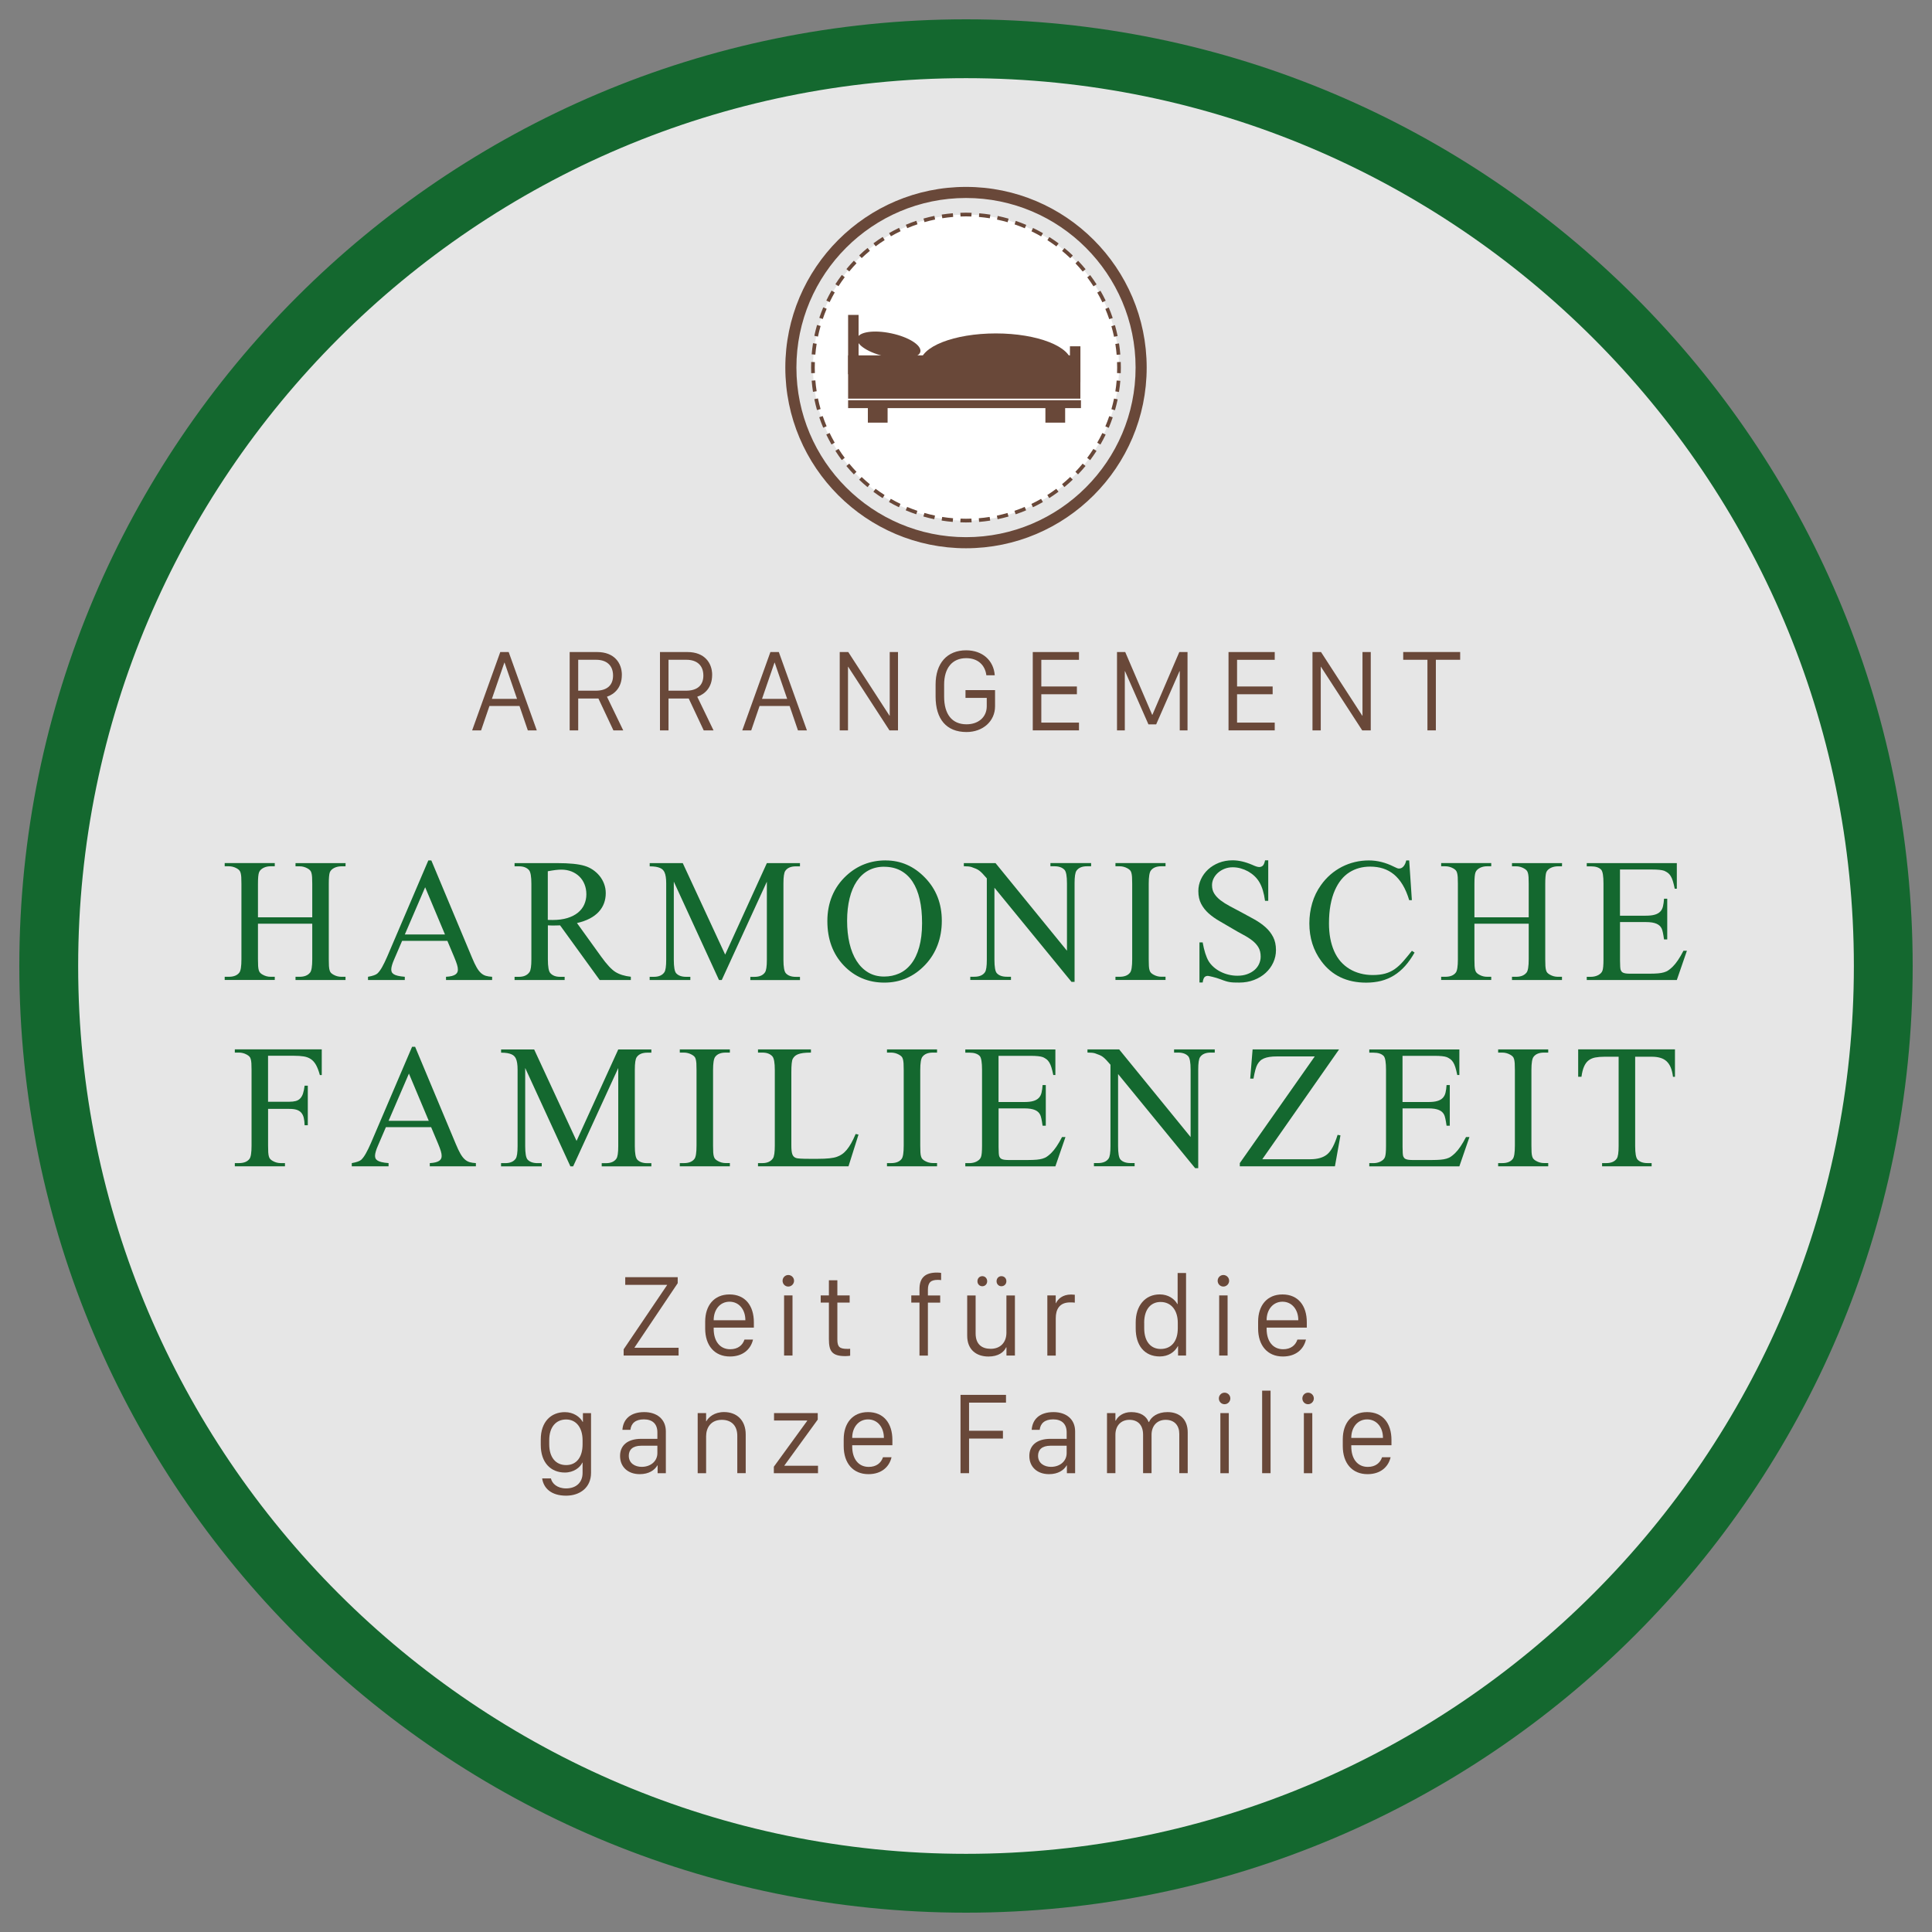 <?xml version="1.0" encoding="UTF-8"?>
<svg id="Aktionen" xmlns="http://www.w3.org/2000/svg" viewBox="0 0 500 500">
  <rect x="0" y="0" width="500" height="500" fill="#808080" stroke="none"/>
  <defs>
    <style>
      .cls-1 {
        fill: #14682f;
      }

      .cls-2, .cls-3 {
        fill: #fff;
      }

      .cls-3 {
        opacity: .8;
      }

      .cls-4 {
        fill: #694839;
      }
    </style>
  </defs>
  <g>
    <circle class="cls-3" cx="250" cy="250" r="242.02"/>
    <path class="cls-1" d="m250,495c-135.09,0-245-109.91-245-245S114.91,5,250,5s245,109.91,245,245-109.91,245-245,245Zm0-474.77C123.3,20.23,20.23,123.3,20.23,250s103.08,229.77,229.77,229.77,229.78-103.08,229.78-229.77S376.7,20.23,250,20.23Z"/>
  </g>
  <g>
    <path class="cls-4" d="m122.19,189.02l7.28-20.27h2.18l7.27,20.27h-2.32l-2.16-6.32h-7.77l-2.16,6.32h-2.33Zm8.34-17.54l-3.23,9.39h6.51l-3.23-9.39h-.06Z"/>
    <path class="cls-4" d="m160.93,174.69c0,3.3-1.95,4.98-3.85,5.62l4.21,8.71h-2.54l-3.88-8.25h-5.23v8.25h-2.21v-20.27h7.13c4.38,0,6.38,2.79,6.38,5.94Zm-6.76,4.06c2.96,0,4.49-1.43,4.49-3.91,0-2.68-1.71-4.09-4.38-4.09h-4.64v8h4.53Z"/>
    <path class="cls-4" d="m184.3,174.69c0,3.3-1.95,4.98-3.85,5.62l4.21,8.71h-2.54l-3.88-8.25h-5.23v8.25h-2.21v-20.27h7.13c4.38,0,6.38,2.79,6.38,5.94Zm-6.76,4.06c2.96,0,4.49-1.43,4.49-3.91,0-2.68-1.71-4.09-4.38-4.09h-4.64v8h4.53Z"/>
    <path class="cls-4" d="m192.1,189.02l7.28-20.27h2.18l7.27,20.27h-2.32l-2.16-6.32h-7.77l-2.16,6.32h-2.33Zm8.34-17.54l-3.23,9.39h6.51l-3.23-9.39h-.06Z"/>
    <path class="cls-4" d="m217.32,189.02v-20.27h2.21l10.67,16.47h.06v-16.47h2.14v20.27h-2.21l-10.69-16.47h-.04v16.47h-2.14Z"/>
    <path class="cls-4" d="m255.27,174.77c-.33-2.67-2.21-4.44-5.22-4.44-3.61,0-5.71,2.56-5.71,6.85v3.09c0,4.56,2.02,7.18,5.8,7.18,3.08,0,5.23-1.87,5.23-4.67v-2.17h-5.5v-2.01h7.65v4.18c0,3.88-3.15,6.67-7.39,6.67-5.2,0-8-3.33-8-9.19v-3.09c0-5.51,2.96-8.87,7.91-8.87,4.25,0,7.13,2.65,7.4,6.46h-2.18Z"/>
    <path class="cls-4" d="m279.24,189.02h-11.96v-20.27h11.96v2.01h-9.75v6.9h9.21v2.01h-9.21v7.34h9.75v2.02Z"/>
    <path class="cls-4" d="m289.08,189.02v-20.27h2.13l6.97,16.24h.06l6.96-16.24h2.13v20.27h-2.01v-15.31h-.07l-6.03,13.75h-2.01l-6.05-13.75h-.06v15.31h-2.01Z"/>
    <path class="cls-4" d="m329.9,189.02h-11.96v-20.27h11.96v2.01h-9.75v6.9h9.21v2.01h-9.21v7.34h9.75v2.02Z"/>
    <path class="cls-4" d="m339.67,189.02v-20.27h2.21l10.67,16.47h.06v-16.47h2.14v20.27h-2.21l-10.69-16.47h-.04v16.47h-2.14Z"/>
    <path class="cls-4" d="m369.42,189.02v-18.27h-6.27v-2.01h14.74v2.01h-6.29v18.27h-2.18Z"/>
  </g>
  <g>
    <path class="cls-1" d="m66.76,237.4h14.05v-8.65c0-.71-.01-1.29-.04-1.74-.03-.45-.09-.81-.17-1.1s-.2-.52-.37-.69c-.16-.17-.38-.33-.65-.48-.65-.36-1.33-.54-2.03-.54h-1.07v-.83h12.96l-.02.83h-1.07c-.28,0-.58.03-.89.09-.31.06-.61.16-.89.29s-.53.3-.75.5c-.22.2-.38.44-.48.72-.16.49-.25,1.47-.25,2.94v19.52c0,.71.01,1.29.04,1.74.03.45.09.81.17,1.1.08.29.2.52.36.68.16.16.37.32.64.47.64.36,1.32.54,2.05.54h1.07v.83h-12.94v-.83h1.07c1.22,0,2.12-.36,2.7-1.09.37-.46.56-1.61.56-3.44v-9.21h-14.05v9.21c0,.71.01,1.29.04,1.74.03.45.09.81.17,1.09.08.28.21.51.37.68.16.17.38.33.65.48.64.36,1.32.54,2.03.54h1.09v.83h-12.96v-.83h1.07c1.26,0,2.17-.36,2.72-1.09.36-.46.54-1.61.54-3.44v-19.52c0-.71-.01-1.29-.04-1.74-.03-.45-.09-.81-.17-1.1s-.2-.52-.36-.69-.37-.33-.64-.48c-.65-.36-1.34-.54-2.05-.54h-1.07v-.83h12.96v.83h-1.09c-.3,0-.6.03-.9.09-.3.06-.59.16-.87.29s-.52.3-.74.5c-.22.2-.38.44-.48.72-.18.48-.27,1.46-.27,2.94v8.65Z"/>
    <path class="cls-1" d="m115.78,243.49h-11.71l-2.05,4.77c-.51,1.16-.76,2.04-.76,2.63,0,.24.04.46.12.66.08.2.25.39.5.56.25.17.61.31,1.07.42.46.11,1.06.2,1.81.26v.83h-9.52v-.83c1.25-.22,2.07-.51,2.45-.87.39-.36.78-.9,1.19-1.62.41-.72.85-1.63,1.33-2.73l10.64-24.89h.78l10.53,25.16c.43,1.04.83,1.88,1.19,2.51.36.63.74,1.12,1.13,1.47.39.35.81.59,1.26.72.45.13.99.22,1.62.25v.83h-11.93v-.83c.59-.03,1.09-.1,1.49-.2.4-.1.72-.24.95-.4s.39-.35.49-.56c.1-.21.14-.44.14-.69.01-.33-.06-.75-.21-1.26-.16-.51-.38-1.13-.68-1.84l-1.83-4.35Zm-.62-1.65l-5.13-12.22-5.26,12.22h10.39Z"/>
    <path class="cls-1" d="m163.26,253.62h-8.07l-10.24-14.14c-.39.02-.73.03-1.04.03-.31,0-.58.01-.81.01-.19,0-.4,0-.62-.01-.22,0-.45-.02-.69-.03v8.79c0,1.9.21,3.09.62,3.55.56.65,1.41.98,2.54.98h1.18v.83h-12.96v-.83h1.14c1.26,0,2.18-.42,2.74-1.25.31-.46.47-1.55.47-3.28v-19.54c0-1.9-.21-3.08-.62-3.55-.58-.65-1.44-.98-2.59-.98h-1.14v-.83h11.02c3.18,0,5.55.24,7.09.71.76.22,1.47.56,2.13,1,.66.45,1.24.97,1.74,1.58.5.61.89,1.29,1.18,2.05s.44,1.57.44,2.43c0,.94-.15,1.81-.45,2.62-.3.81-.75,1.55-1.37,2.22-.62.67-1.39,1.25-2.33,1.74-.94.49-2.04.88-3.3,1.16l6.25,8.68c1.44,2.01,2.67,3.33,3.68,3.97,1.04.65,2.38,1.07,4.01,1.25v.83Zm-21.48-15.55c.28,0,.53,0,.74.01s.38.01.51.01c1.44,0,2.71-.17,3.8-.5,1.09-.33,2-.8,2.73-1.39s1.28-1.3,1.64-2.11c.36-.81.55-1.69.55-2.64s-.16-1.8-.47-2.58-.75-1.45-1.33-2.02c-.57-.56-1.26-1-2.05-1.32-.8-.31-1.67-.47-2.62-.47-.43,0-.94.03-1.52.1s-1.24.18-1.99.32v12.58Z"/>
    <path class="cls-1" d="m186.07,253.62l-11.69-25.45v20.21c0,1.86.2,3.02.6,3.48.55.62,1.42.94,2.61.94h1.07v.83h-10.53v-.83h1.07c1.28,0,2.19-.39,2.72-1.16.33-.46.49-1.55.49-3.26v-19.76c0-1.31-.15-2.27-.45-2.9-.1-.22-.25-.43-.42-.61-.18-.19-.42-.35-.72-.48-.31-.13-.67-.24-1.1-.31s-.96-.11-1.58-.11v-.83h8.56l10.97,23.67,10.79-23.67h8.57v.83h-1.05c-1.29,0-2.21.39-2.74,1.16-.33.46-.49,1.55-.49,3.26v19.76c0,1.86.21,3.02.62,3.48.55.62,1.42.94,2.61.94h1.05v.83h-12.85v-.83h1.07c1.28,0,2.19-.39,2.72-1.16.33-.46.49-1.55.49-3.26v-20.21l-11.67,25.45h-.74Z"/>
    <path class="cls-1" d="m229.22,222.68c3.91,0,7.31,1.49,10.19,4.48,2.88,2.97,4.33,6.69,4.33,11.15s-1.45,8.41-4.35,11.44c-2.9,3.03-6.41,4.55-10.53,4.55s-7.68-1.48-10.5-4.44-4.24-6.79-4.24-11.49,1.64-8.72,4.91-11.75c2.84-2.63,6.24-3.95,10.19-3.95Zm-.42,1.63c-1.53,0-2.89.33-4.08.98s-2.19,1.59-3,2.8c-.81,1.21-1.43,2.68-1.85,4.41-.42,1.73-.64,3.66-.64,5.8s.21,4.07.62,5.84c.42,1.77,1.03,3.29,1.84,4.56.81,1.27,1.81,2.26,3,2.97,1.19.71,2.57,1.06,4.13,1.06,1.4,0,2.69-.27,3.89-.8,1.2-.54,2.23-1.36,3.11-2.49.88-1.12,1.57-2.55,2.06-4.29s.75-3.81.75-6.22-.2-4.36-.61-6.17-1.03-3.33-1.85-4.58-1.85-2.2-3.08-2.87c-1.23-.66-2.66-.99-4.29-.99Z"/>
    <path class="cls-1" d="m249.43,223.37h8.21l18.49,22.68v-17.44c0-1.86-.21-3.02-.62-3.48-.57-.62-1.44-.94-2.61-.94h-1.05v-.83h10.53v.83h-1.07c-1.28,0-2.19.39-2.72,1.16-.33.46-.49,1.55-.49,3.26v25.49h-.8l-19.94-24.36v18.62c0,1.86.2,3.02.6,3.48.55.62,1.42.94,2.61.94h1.07v.83h-10.53v-.83h1.05c1.29,0,2.21-.39,2.74-1.16.33-.46.49-1.55.49-3.26v-21.03c-.45-.52-.82-.94-1.11-1.25-.3-.31-.58-.57-.85-.77s-.56-.36-.87-.49c-.31-.13-.7-.27-1.16-.44-.43-.13-1.08-.2-1.96-.2v-.83Z"/>
    <path class="cls-1" d="m301.64,252.79v.83h-12.96v-.83h1.07c1.26,0,2.17-.36,2.72-1.09.36-.46.54-1.61.54-3.44v-19.54c0-.71-.02-1.29-.04-1.74-.03-.45-.09-.81-.17-1.1-.08-.29-.2-.52-.36-.68s-.37-.32-.64-.47c-.65-.36-1.34-.54-2.05-.54h-1.07v-.83h12.96v.83h-1.09c-1.25,0-2.15.36-2.7,1.09-.37.46-.56,1.61-.56,3.43v19.54c0,.71.01,1.29.04,1.74.03.45.08.81.17,1.09.08.28.2.51.37.68.16.17.38.33.65.48.64.36,1.32.54,2.03.54h1.09Z"/>
    <path class="cls-1" d="m328.22,222.68v10.46h-.83c-.27-2.01-.75-3.61-1.45-4.8-.34-.59-.77-1.13-1.28-1.61-.51-.48-1.07-.88-1.67-1.22-.6-.33-1.24-.59-1.92-.78-.68-.19-1.36-.28-2.04-.28-.76,0-1.46.13-2.12.39-.66.26-1.22.61-1.71,1.04-.48.43-.86.93-1.13,1.48s-.4,1.13-.4,1.73c0,.83.19,1.56.58,2.17.39.62.92,1.19,1.59,1.71.68.52,1.47,1.03,2.39,1.52.91.49,1.91,1.02,2.98,1.58,1.2.64,2.35,1.26,3.43,1.87,1.08.61,2.04,1.28,2.87,2.02.83.74,1.48,1.58,1.97,2.52.49.94.74,2.08.74,3.4,0,1.13-.23,2.2-.7,3.22-.47,1.02-1.12,1.91-1.96,2.68-.84.77-1.84,1.38-3.01,1.83-1.17.45-2.45.68-3.85.68-.52,0-.97,0-1.34-.02-.37-.01-.73-.05-1.07-.1-.34-.05-.7-.13-1.06-.25-.36-.11-.8-.26-1.3-.46-.36-.13-.72-.26-1.09-.37-.37-.11-.71-.2-1.03-.28-.31-.07-.58-.13-.79-.18-.22-.04-.35-.07-.41-.07-.37,0-.67.11-.88.33-.21.22-.38.68-.48,1.38h-.83v-10.37h.83c.19,1.09.42,2.03.68,2.84.26.81.55,1.49.88,2.04.33.54.75,1.03,1.27,1.49s1.1.86,1.75,1.19c.65.33,1.35.6,2.1.78.75.19,1.52.28,2.31.28.94,0,1.78-.13,2.52-.4.74-.27,1.38-.63,1.9-1.08.52-.45.92-.98,1.19-1.58.27-.6.41-1.23.41-1.88,0-.97-.2-1.78-.6-2.44-.4-.66-.94-1.25-1.62-1.77s-1.46-1.02-2.36-1.49c-.9-.48-1.85-1.01-2.84-1.61-1.13-.67-2.22-1.31-3.27-1.91-1.05-.6-1.97-1.26-2.78-1.98-.8-.72-1.45-1.54-1.93-2.46-.48-.92-.73-2.02-.73-3.3,0-1.07.22-2.09.67-3.06.45-.97,1.06-1.81,1.85-2.54.79-.73,1.72-1.3,2.8-1.73,1.08-.42,2.26-.64,3.54-.64,1.58,0,3.28.39,5.11,1.18.8.37,1.39.56,1.76.56s.7-.11.95-.35c.25-.23.44-.69.59-1.39h.83Z"/>
    <path class="cls-1" d="m364.7,222.68l.69,10.28h-.69c-.46-1.53-1.02-2.85-1.68-3.95-.66-1.1-1.42-2-2.26-2.7-.85-.7-1.79-1.21-2.81-1.54-1.03-.33-2.14-.49-3.35-.49-2.02,0-3.81.49-5.38,1.48-1.56.99-2.8,2.51-3.72,4.56-.51,1.13-.89,2.41-1.16,3.85s-.4,3.04-.4,4.83c0,2.72.44,5.09,1.32,7.12.45,1.03,1.01,1.93,1.68,2.7.68.77,1.45,1.42,2.31,1.94s1.8.91,2.82,1.18c1.02.27,2.08.4,3.18.4,1.25,0,2.33-.13,3.23-.38.91-.25,1.73-.64,2.48-1.16.74-.52,1.46-1.17,2.15-1.96s1.45-1.71,2.29-2.77l.69.45c-.76,1.34-1.58,2.5-2.45,3.48-.88.98-1.83,1.79-2.86,2.43-1.03.64-2.14,1.11-3.33,1.42-1.2.3-2.49.46-3.87.46-5.03,0-8.91-1.86-11.64-5.58-2.05-2.77-3.08-6.02-3.08-9.77,0-1.8.25-3.54.74-5.23.49-1.69,1.25-3.25,2.27-4.67.71-1.01,1.53-1.91,2.44-2.71.92-.79,1.9-1.46,2.97-2.01,1.06-.54,2.18-.96,3.36-1.24,1.17-.28,2.38-.42,3.61-.42,2.19,0,4.34.54,6.47,1.61.65.34,1.1.51,1.34.49.48,0,.87-.2,1.19-.59s.55-.9.68-1.51h.78Z"/>
    <path class="cls-1" d="m381.58,237.4h14.05v-8.65c0-.71-.01-1.29-.04-1.74-.03-.45-.09-.81-.17-1.1s-.2-.52-.37-.69c-.16-.17-.38-.33-.65-.48-.65-.36-1.33-.54-2.03-.54h-1.07v-.83h12.96l-.02.83h-1.07c-.28,0-.58.03-.89.09-.31.06-.61.16-.89.29s-.53.3-.75.5c-.22.2-.38.44-.48.72-.16.49-.25,1.47-.25,2.94v19.52c0,.71.01,1.29.04,1.74.03.45.09.81.17,1.1.08.29.2.52.36.68.16.16.37.32.64.47.64.36,1.32.54,2.05.54h1.07v.83h-12.94v-.83h1.07c1.22,0,2.12-.36,2.7-1.09.37-.46.56-1.61.56-3.44v-9.21h-14.05v9.21c0,.71.01,1.29.04,1.74.03.45.09.81.17,1.09.08.28.21.51.37.68.16.17.38.33.65.48.64.36,1.32.54,2.03.54h1.09v.83h-12.96v-.83h1.07c1.26,0,2.17-.36,2.72-1.09.36-.46.54-1.61.54-3.44v-19.52c0-.71-.01-1.29-.04-1.74-.03-.45-.09-.81-.17-1.1s-.2-.52-.36-.69-.37-.33-.64-.48c-.65-.36-1.34-.54-2.05-.54h-1.07v-.83h12.96v.83h-1.09c-.3,0-.6.03-.9.09-.3.06-.59.16-.87.29s-.52.3-.74.5c-.22.2-.38.44-.48.72-.18.48-.27,1.46-.27,2.94v8.65Z"/>
    <path class="cls-1" d="m419.25,225.02v11.96h6.65c.97,0,1.75-.08,2.35-.26.6-.17,1.07-.44,1.42-.8s.58-.82.71-1.37c.13-.55.22-1.2.27-1.96h.83v10.53h-.83c-.1-.74-.21-1.35-.31-1.82-.1-.47-.21-.81-.31-1.01-.13-.27-.3-.5-.51-.7-.21-.2-.48-.38-.8-.52s-.72-.26-1.18-.33c-.46-.07-1-.11-1.63-.11h-6.65v9.97c0,1.32.06,2.14.18,2.45.06.13.13.26.22.38.09.12.22.22.39.3.17.08.39.15.67.19.28.04.62.07,1.04.07h5.13c.88,0,1.61-.03,2.2-.08.59-.05,1.1-.14,1.54-.27s.83-.3,1.16-.54c.33-.23.69-.52,1.06-.88.46-.45.93-1.02,1.4-1.72.48-.7.95-1.52,1.43-2.45h.89l-2.61,7.58h-23.31v-.83h1.07c.28,0,.58-.03.89-.09.31-.06.61-.16.88-.29s.52-.3.75-.5c.22-.2.38-.44.47-.7.18-.46.27-1.44.27-2.92v-19.65c0-1.9-.19-3.08-.58-3.55-.54-.59-1.43-.89-2.68-.89h-1.07v-.83h23.31v6.62h-.54c-.16-.8-.33-1.46-.49-1.99-.16-.52-.35-.95-.56-1.29-.21-.34-.45-.61-.71-.81s-.59-.38-.96-.55c-.61-.22-1.66-.33-3.14-.33h-8.3Z"/>
    <path class="cls-1" d="m69.37,273.24v11.89h5.51c.64,0,1.19-.06,1.64-.18.45-.12.84-.33,1.15-.65.31-.31.56-.74.74-1.27.18-.54.32-1.22.42-2.05h.83v10.24h-.83c-.02-.76-.09-1.41-.22-1.94-.13-.54-.35-.97-.65-1.32-.3-.34-.7-.59-1.19-.75-.5-.16-1.13-.23-1.88-.23h-5.51v9.5c0,.71.01,1.29.04,1.74.03.45.09.81.17,1.09.08.28.2.51.37.68.16.17.38.33.65.48.64.36,1.32.54,2.05.54h1.09v.83h-12.98v-.83h1.07c1.26,0,2.17-.36,2.72-1.09.36-.46.54-1.61.54-3.44v-19.54c0-.71-.02-1.29-.04-1.74-.03-.45-.09-.81-.17-1.1-.08-.29-.2-.52-.36-.68s-.37-.32-.64-.47c-.65-.36-1.34-.54-2.05-.54h-1.07v-.83h22.5v6.65h-.49c-.3-1.09-.63-1.96-.99-2.61-.36-.65-.81-1.16-1.34-1.52-.53-.36-1.15-.59-1.86-.7-.71-.11-1.56-.17-2.54-.17h-6.67Z"/>
    <path class="cls-1" d="m111.58,291.71h-11.71l-2.05,4.77c-.51,1.16-.76,2.04-.76,2.63,0,.24.04.46.12.66.08.2.25.39.5.56.25.17.61.31,1.07.42.46.11,1.06.2,1.81.26v.83h-9.52v-.83c1.25-.22,2.07-.51,2.45-.87.39-.36.78-.9,1.19-1.62.41-.72.85-1.63,1.33-2.73l10.64-24.89h.78l10.53,25.16c.43,1.04.83,1.88,1.19,2.51.36.63.74,1.12,1.13,1.47.39.35.81.59,1.26.72.45.13.99.22,1.62.25v.83h-11.93v-.83c.59-.03,1.09-.1,1.49-.2.4-.1.72-.24.95-.4s.39-.35.49-.56c.1-.21.14-.44.14-.69.01-.33-.06-.75-.21-1.26-.16-.51-.38-1.13-.68-1.84l-1.83-4.35Zm-.62-1.65l-5.13-12.22-5.26,12.22h10.39Z"/>
    <path class="cls-1" d="m147.61,301.84l-11.69-25.45v20.21c0,1.86.2,3.02.6,3.48.55.62,1.42.94,2.61.94h1.07v.83h-10.53v-.83h1.07c1.28,0,2.19-.39,2.72-1.16.33-.46.49-1.55.49-3.26v-19.76c0-1.31-.15-2.27-.45-2.9-.1-.22-.25-.43-.42-.61-.18-.19-.42-.35-.72-.48-.31-.13-.67-.24-1.1-.31s-.96-.11-1.58-.11v-.83h8.56l10.97,23.67,10.79-23.67h8.57v.83h-1.05c-1.29,0-2.21.39-2.74,1.16-.33.46-.49,1.55-.49,3.26v19.76c0,1.86.21,3.02.62,3.48.55.62,1.42.94,2.61.94h1.05v.83h-12.85v-.83h1.07c1.28,0,2.19-.39,2.72-1.16.33-.46.49-1.55.49-3.26v-20.21l-11.67,25.45h-.74Z"/>
    <path class="cls-1" d="m188.89,301.01v.83h-12.96v-.83h1.07c1.26,0,2.17-.36,2.72-1.09.36-.46.54-1.61.54-3.44v-19.54c0-.71-.02-1.29-.04-1.74-.03-.45-.09-.81-.17-1.1-.08-.29-.2-.52-.36-.68s-.37-.32-.64-.47c-.65-.36-1.34-.54-2.05-.54h-1.07v-.83h12.96v.83h-1.09c-1.25,0-2.15.36-2.7,1.09-.37.46-.56,1.61-.56,3.43v19.54c0,.71.01,1.29.04,1.74.03.45.08.81.17,1.09.08.28.2.51.37.68.16.17.38.33.65.48.64.36,1.32.54,2.03.54h1.09Z"/>
    <path class="cls-1" d="m221.44,293.47l.74.16-2.59,8.21h-23.42v-.83h1.14c1.26,0,2.18-.42,2.74-1.25.31-.46.47-1.56.47-3.3v-19.52c0-1.9-.21-3.08-.62-3.55-.58-.65-1.44-.98-2.59-.98h-1.14v-.83h13.7v.83c-.82,0-1.5.04-2.04.11s-.99.19-1.34.33c-.35.15-.62.32-.83.52-.2.2-.37.42-.5.66-.24.46-.36,1.6-.36,3.41v19c0,.52.02.97.06,1.34.04.37.1.68.19.93.09.25.21.45.36.6s.34.28.58.37c.36.15,1.52.22,3.48.22h2.21c2.3,0,3.93-.17,4.88-.51.48-.16.92-.39,1.34-.67.42-.28.82-.66,1.22-1.13.39-.47.78-1.04,1.16-1.71.38-.67.77-1.48,1.17-2.43Z"/>
    <path class="cls-1" d="m242.51,301.01v.83h-12.96v-.83h1.07c1.26,0,2.17-.36,2.72-1.09.36-.46.54-1.61.54-3.44v-19.54c0-.71-.02-1.29-.04-1.74-.03-.45-.09-.81-.17-1.1-.08-.29-.2-.52-.36-.68s-.37-.32-.64-.47c-.65-.36-1.34-.54-2.05-.54h-1.07v-.83h12.96v.83h-1.09c-1.25,0-2.15.36-2.7,1.09-.37.46-.56,1.61-.56,3.43v19.54c0,.71.01,1.29.04,1.74.03.45.08.81.17,1.09.08.28.2.51.37.68.16.17.38.33.65.48.64.36,1.32.54,2.03.54h1.09Z"/>
    <path class="cls-1" d="m258.42,273.24v11.96h6.65c.97,0,1.75-.08,2.35-.26.6-.17,1.07-.44,1.42-.8s.58-.82.71-1.37c.13-.55.22-1.2.27-1.96h.83v10.53h-.83c-.1-.74-.21-1.35-.31-1.82-.1-.47-.21-.81-.31-1.01-.13-.27-.3-.5-.51-.7-.21-.2-.48-.38-.8-.52s-.72-.26-1.18-.33c-.46-.07-1-.11-1.63-.11h-6.65v9.97c0,1.32.06,2.14.18,2.45.06.13.13.26.22.38.09.12.22.22.39.3.17.08.39.15.67.19.28.04.62.07,1.04.07h5.13c.88,0,1.61-.03,2.2-.08.59-.05,1.1-.14,1.54-.27s.83-.3,1.16-.54c.33-.23.69-.52,1.06-.88.46-.45.93-1.02,1.4-1.72.48-.7.95-1.52,1.43-2.45h.89l-2.61,7.58h-23.31v-.83h1.07c.28,0,.58-.03.89-.09.31-.06.61-.16.88-.29s.52-.3.75-.5c.22-.2.38-.44.47-.7.18-.46.27-1.44.27-2.92v-19.65c0-1.9-.19-3.08-.58-3.55-.54-.59-1.43-.89-2.68-.89h-1.07v-.83h23.31v6.62h-.54c-.16-.8-.33-1.46-.49-1.99-.16-.52-.35-.95-.56-1.29-.21-.34-.45-.61-.71-.81s-.59-.38-.96-.55c-.61-.22-1.66-.33-3.14-.33h-8.3Z"/>
    <path class="cls-1" d="m281.43,271.59h8.21l18.49,22.68v-17.44c0-1.86-.21-3.02-.62-3.48-.57-.62-1.44-.94-2.61-.94h-1.05v-.83h10.53v.83h-1.07c-1.28,0-2.19.39-2.72,1.16-.33.46-.49,1.55-.49,3.26v25.49h-.8l-19.94-24.36v18.62c0,1.86.2,3.02.6,3.48.55.62,1.42.94,2.61.94h1.07v.83h-10.53v-.83h1.05c1.29,0,2.21-.39,2.74-1.16.33-.46.49-1.55.49-3.26v-21.03c-.45-.52-.82-.94-1.11-1.25-.3-.31-.58-.57-.85-.77s-.56-.36-.87-.49c-.31-.13-.7-.27-1.16-.44-.43-.13-1.08-.2-1.96-.2v-.83Z"/>
    <path class="cls-1" d="m346.55,271.59l-19.87,28.42h12.4c1.9,0,3.36-.42,4.37-1.25,1.03-.83,1.93-2.52,2.72-5.06l.74.13-1.43,8.01h-24.62v-.83l19.4-27.61h-9.68c-.8,0-1.48.04-2.04.13-.56.09-1.04.22-1.44.39s-.73.38-.99.64c-.26.25-.49.55-.68.89-.37.62-.71,1.86-1.03,3.7h-.85l.62-7.56h22.37Z"/>
    <path class="cls-1" d="m362.97,273.24v11.96h6.65c.97,0,1.75-.08,2.35-.26.6-.17,1.07-.44,1.42-.8s.58-.82.71-1.37c.13-.55.22-1.2.27-1.96h.83v10.53h-.83c-.1-.74-.21-1.35-.31-1.82-.1-.47-.21-.81-.31-1.01-.13-.27-.3-.5-.51-.7-.21-.2-.48-.38-.8-.52s-.72-.26-1.18-.33c-.46-.07-1-.11-1.63-.11h-6.65v9.97c0,1.32.06,2.14.18,2.45.06.13.13.26.22.38.09.12.22.22.39.3.17.08.39.15.67.19.28.04.62.07,1.04.07h5.13c.88,0,1.61-.03,2.2-.08.59-.05,1.1-.14,1.54-.27s.83-.3,1.16-.54c.33-.23.69-.52,1.06-.88.46-.45.93-1.02,1.4-1.72.48-.7.95-1.52,1.43-2.45h.89l-2.61,7.58h-23.31v-.83h1.07c.28,0,.58-.03.89-.09.31-.06.61-.16.88-.29s.52-.3.75-.5c.22-.2.38-.44.47-.7.18-.46.27-1.44.27-2.92v-19.65c0-1.9-.19-3.08-.58-3.55-.54-.59-1.43-.89-2.68-.89h-1.07v-.83h23.31v6.62h-.54c-.16-.8-.33-1.46-.49-1.99-.16-.52-.35-.95-.56-1.29-.21-.34-.45-.61-.71-.81s-.59-.38-.96-.55c-.61-.22-1.66-.33-3.14-.33h-8.3Z"/>
    <path class="cls-1" d="m400.68,301.01v.83h-12.96v-.83h1.07c1.26,0,2.17-.36,2.72-1.09.36-.46.54-1.61.54-3.44v-19.54c0-.71-.02-1.29-.04-1.74-.03-.45-.09-.81-.17-1.1-.08-.29-.2-.52-.36-.68s-.37-.32-.64-.47c-.65-.36-1.34-.54-2.05-.54h-1.07v-.83h12.96v.83h-1.09c-1.25,0-2.15.36-2.7,1.09-.37.46-.56,1.61-.56,3.43v19.54c0,.71.01,1.29.04,1.74.03.45.08.81.17,1.09.08.28.2.51.37.68.16.17.38.33.65.48.64.36,1.32.54,2.03.54h1.09Z"/>
    <path class="cls-1" d="m433.48,271.59v7.09h-.51c-.12-.95-.32-1.76-.59-2.42s-.64-1.2-1.08-1.61c-.45-.41-.99-.71-1.63-.89-.64-.19-1.38-.28-2.23-.28h-4.26v23.11c0,1.86.2,3.02.6,3.48.55.62,1.42.94,2.61.94h1.05v.83h-12.82v-.83h1.07c1.28,0,2.19-.39,2.72-1.16.33-.46.49-1.55.49-3.26v-23.11h-3.64c-.92,0-1.73.07-2.41.2s-1.26.39-1.74.76c-.48.37-.86.9-1.16,1.58-.3.68-.52,1.57-.67,2.65h-.85v-7.09h25.05Z"/>
  </g>
  <g>
    <path class="cls-4" d="m161.4,349.2l11.24-16.62v-.06h-10.83v-1.99h13.58v1.56l-11.18,16.65v.06h11.41v2.01h-14.22v-1.61Z"/>
    <path class="cls-4" d="m182.5,343.81v-1.78c0-4.12,2.26-7.03,6.3-7.03s6.3,2.88,6.3,7.21v1.37h-10.4v.31c0,3.17,1.58,5.29,4.28,5.29,1.96,0,3.2-1.01,3.69-2.5h2.21c-.58,2.5-2.6,4.38-5.97,4.38-4,0-6.41-2.85-6.41-7.25Zm10.4-2.13v-.04c0-2.71-1.63-4.76-4.1-4.76s-4.1,2.07-4.1,4.76v.04h8.2Z"/>
    <path class="cls-4" d="m204,329.97c.83,0,1.5.67,1.5,1.49s-.67,1.5-1.5,1.5-1.47-.67-1.47-1.5.67-1.49,1.47-1.49Zm-1.08,5.28h2.18v15.56h-2.18v-15.56Z"/>
    <path class="cls-4" d="m214.53,331.34h2.18v3.91h3.18v1.86h-3.18v9.59c0,1.92.62,2.39,2.6,2.39.27,0,.49,0,.71-.03v1.8c-.22.04-.74.1-1.26.1-3.55,0-4.24-1.4-4.24-4.4v-9.45h-2.12v-1.86h2.12v-3.91Z"/>
    <path class="cls-4" d="m237.96,337.11h-2.12v-1.86h2.12v-1.62c0-2.94,1.46-4.29,4.52-4.29.46,0,.82.04,1.08.09v1.86c-.24-.03-.46-.06-.83-.06-1.74,0-2.59.58-2.59,2.56v1.47h3.18v1.86h-3.18v13.7h-2.18v-13.7Z"/>
    <path class="cls-4" d="m262.65,350.81h-2.18v-2.12h-.09c-.55,1.26-2.04,2.38-4.56,2.38-3.21,0-5.51-1.83-5.51-5.38v-10.43h2.18v9.81c0,2.94,1.71,4,3.91,4,2.44,0,4.06-1.6,4.06-4.16v-9.65h2.2v15.56Zm-9.69-19.22c0-.77.55-1.32,1.26-1.32s1.26.55,1.26,1.32c0,.73-.54,1.29-1.26,1.29s-1.26-.56-1.26-1.29Zm4.95,0c0-.77.55-1.32,1.25-1.32.74,0,1.29.55,1.29,1.32,0,.73-.55,1.29-1.29,1.29-.7,0-1.25-.56-1.25-1.29Z"/>
    <path class="cls-4" d="m271.04,335.25h2.18v2.01h.06c.48-1.01,1.63-2.24,3.94-2.24.31,0,.64.03.94.06v2.04c-.25-.04-.74-.06-1.2-.06-2.79,0-3.73,1.81-3.73,4.09v9.68h-2.18v-15.56Z"/>
    <path class="cls-4" d="m304.71,337.49h.06v-8.04h2.18v21.36h-2.07v-2.42h-.06c-.83,1.53-2.44,2.66-4.67,2.66-4.04,0-6.23-2.94-6.23-7.24v-1.58c0-4.22,2.36-7.24,6.23-7.24,2.18,0,3.79,1.14,4.55,2.5Zm-8.59,4.85v1.4c0,3.57,1.8,5.37,4.26,5.37,2.78,0,4.43-2.01,4.43-5.35v-1.43c0-3.21-1.69-5.38-4.46-5.38-2.41,0-4.24,1.77-4.24,5.4Z"/>
    <path class="cls-4" d="m316.6,329.97c.83,0,1.5.67,1.5,1.49s-.67,1.5-1.5,1.5-1.47-.67-1.47-1.5.67-1.49,1.47-1.49Zm-1.08,5.28h2.18v15.56h-2.18v-15.56Z"/>
    <path class="cls-4" d="m325.6,343.81v-1.78c0-4.12,2.26-7.03,6.3-7.03s6.3,2.88,6.3,7.21v1.37h-10.4v.31c0,3.17,1.58,5.29,4.28,5.29,1.96,0,3.2-1.01,3.69-2.5h2.21c-.58,2.5-2.6,4.38-5.97,4.38-4,0-6.41-2.85-6.41-7.25Zm10.4-2.13v-.04c0-2.71-1.64-4.76-4.1-4.76s-4.1,2.07-4.1,4.76v.04h8.2Z"/>
    <path class="cls-4" d="m150.77,381.16v-2.64h-.06c-.58,1.29-2.26,2.57-4.52,2.57-3.63,0-6.24-2.54-6.24-7.12v-1.44c0-4.55,2.63-7.07,6.24-7.07,2.23,0,3.91,1.23,4.61,2.53h.06v-2.27h2.1v15.44c0,3.86-2.91,5.92-6.45,5.92-3.88,0-5.84-1.95-6.2-4.47h2.27c.27,1.31,1.62,2.59,3.92,2.59,2.59,0,4.27-1.52,4.27-4.01Zm-8.63-8.43v1.06c0,3.34,1.65,5.37,4.38,5.37s4.25-2.11,4.25-5.37v-1.06c0-3.25-1.65-5.37-4.25-5.37s-4.38,1.92-4.38,5.37Z"/>
    <path class="cls-4" d="m165.55,381.51c-3.02,0-5.08-1.86-5.08-4.71,0-2.69,1.87-4.41,5.42-4.43h4.24v-1.68c0-2.18-1.28-3.36-3.49-3.36s-3.31,1.06-3.49,2.71h-2.07c.18-2.71,2.04-4.59,5.65-4.59,3.24,0,5.59,1.8,5.59,4.99v10.82h-2.13v-2.02h-.06c-.74,1.25-2.2,2.27-4.58,2.27Zm4.58-5.44v-1.92h-4.16c-2.27,0-3.24,1.08-3.24,2.6,0,1.93,1.59,2.87,3.34,2.87,2.32,0,4.06-1.46,4.06-3.55Z"/>
    <path class="cls-4" d="m180.56,365.7h2.18v2.12h.06c.58-1.04,2.04-2.38,4.59-2.38,3.21,0,5.6,2.04,5.6,5.81v10h-2.18v-9.67c0-2.66-1.56-4.13-4-4.13-2.85,0-4.07,2.05-4.07,4.28v9.53h-2.18v-15.56Z"/>
    <path class="cls-4" d="m200.28,379.57l8.62-11.86v-.08h-8.58v-1.93h11.31v1.69l-8.62,11.86v.08h8.69v1.93h-11.43v-1.69Z"/>
    <path class="cls-4" d="m218.35,374.26v-1.78c0-4.12,2.26-7.03,6.3-7.03s6.3,2.88,6.3,7.21v1.37h-10.4v.31c0,3.17,1.58,5.29,4.28,5.29,1.96,0,3.2-1.01,3.69-2.5h2.21c-.58,2.5-2.6,4.38-5.97,4.38-4,0-6.41-2.85-6.41-7.25Zm10.4-2.12v-.04c0-2.71-1.64-4.76-4.1-4.76s-4.1,2.07-4.1,4.76v.04h8.2Z"/>
    <path class="cls-4" d="m248.58,381.26v-20.27h11.77v2.01h-9.56v7.28h8.77v2.02h-8.77v8.96h-2.21Z"/>
    <path class="cls-4" d="m271.47,381.51c-3.02,0-5.08-1.86-5.08-4.71,0-2.69,1.87-4.41,5.42-4.43h4.24v-1.68c0-2.18-1.28-3.36-3.49-3.36s-3.31,1.06-3.49,2.71h-2.07c.18-2.71,2.04-4.59,5.65-4.59,3.24,0,5.59,1.8,5.59,4.99v10.82h-2.13v-2.02h-.06c-.74,1.25-2.2,2.27-4.58,2.27Zm4.58-5.44v-1.92h-4.16c-2.27,0-3.24,1.08-3.24,2.6,0,1.93,1.59,2.87,3.34,2.87,2.32,0,4.06-1.46,4.06-3.55Z"/>
    <path class="cls-4" d="m286.49,365.7h2.18v1.95h.1c.51-1.07,1.87-2.2,3.97-2.2,2.47,0,3.92,1.03,4.53,2.57h.09c.58-1.34,2.2-2.57,4.79-2.57,3.25,0,5.23,1.99,5.23,5.23v10.58h-2.18v-10.18c0-2.1-1.2-3.63-3.52-3.63s-3.66,1.66-3.66,3.86v9.94h-2.19v-9.94c0-2.48-1.32-3.86-3.55-3.86-2.08,0-3.61,1.44-3.61,3.86v9.94h-2.18v-15.56Z"/>
    <path class="cls-4" d="m316.91,360.42c.83,0,1.5.67,1.5,1.49s-.67,1.5-1.5,1.5-1.47-.67-1.47-1.5.67-1.49,1.47-1.49Zm-1.08,5.28h2.18v15.56h-2.18v-15.56Z"/>
    <path class="cls-4" d="m326.64,359.9h2.18v21.36h-2.18v-21.36Z"/>
    <path class="cls-4" d="m338.52,360.42c.83,0,1.5.67,1.5,1.49s-.67,1.5-1.5,1.5-1.47-.67-1.47-1.5.67-1.49,1.47-1.49Zm-1.08,5.28h2.18v15.56h-2.18v-15.56Z"/>
    <path class="cls-4" d="m347.51,374.26v-1.78c0-4.12,2.26-7.03,6.3-7.03s6.3,2.88,6.3,7.21v1.37h-10.4v.31c0,3.17,1.58,5.29,4.28,5.29,1.96,0,3.2-1.01,3.69-2.5h2.21c-.58,2.5-2.6,4.38-5.97,4.38-4,0-6.41-2.85-6.41-7.25Zm10.4-2.12v-.04c0-2.71-1.63-4.76-4.1-4.76s-4.1,2.07-4.1,4.76v.04h8.2Z"/>
  </g>
  <g id="HNT_Symbol_Zimmer" data-name="HNT Symbol Zimmer">
    <g>
      <path class="cls-2" d="m250,134.74c21.87,0,39.6-17.73,39.6-39.6s-17.73-39.6-39.6-39.6-39.6,17.73-39.6,39.6,17.73,39.6,39.6,39.6"/>
      <path class="cls-4" d="m253.39,135.07l-.08-.95c.93-.08,1.88-.19,2.81-.34l.15.95c-.96.15-1.93.26-2.88.34m4.79-.69l-.19-.94c.91-.19,1.84-.42,2.75-.68l.26.92c-.94.26-1.89.5-2.82.69m4.67-1.27l-.31-.9c.89-.3,1.78-.64,2.65-1.01l.37.88c-.89.38-1.8.72-2.71,1.03m4.48-1.82l-.41-.86c.85-.4,1.69-.85,2.51-1.32l.47.83c-.84.48-1.7.94-2.57,1.35m4.23-2.36l-.52-.81c.79-.5,1.57-1.05,2.33-1.61l.57.76c-.78.58-1.58,1.13-2.39,1.65m3.91-2.85l-.61-.74c.74-.61,1.45-1.24,2.12-1.88l.66.69c-.69.66-1.42,1.31-2.17,1.93m3.54-3.29l-.69-.66c.65-.68,1.28-1.39,1.88-2.12l.74.61c-.61.74-1.26,1.47-1.93,2.17m3.12-3.69l-.76-.57c.56-.75,1.1-1.53,1.61-2.33l.81.52c-.53.82-1.08,1.62-1.65,2.39m2.66-4.04l-.83-.47c.47-.82.92-1.67,1.32-2.51l.86.41c-.41.86-.87,1.72-1.35,2.57m2.15-4.33l-.88-.37c.37-.88.71-1.76,1.01-2.65l.9.31c-.31.9-.65,1.82-1.03,2.71m1.61-4.56l-.92-.26c.26-.91.49-1.84.68-2.75l.94.2c-.2.94-.43,1.88-.7,2.81m1.04-4.72l-.94-.15c.15-.93.26-1.87.34-2.81l.95.08c-.08.96-.2,1.93-.35,2.88"/>
      <path class="cls-4" d="m288.99,91.83c-.08-.93-.19-1.88-.34-2.81l.95-.15c.15.96.26,1.93.34,2.88l-.95.08Zm-.68-4.67c-.19-.91-.42-1.84-.68-2.75l.92-.26c.26.94.5,1.89.69,2.82l-.94.19Zm-1.24-4.56c-.3-.89-.64-1.78-1.01-2.65l.88-.37c.38.89.72,1.8,1.03,2.72l-.9.3Zm-1.78-4.37c-.4-.85-.85-1.69-1.32-2.51l.83-.47c.48.84.94,1.7,1.35,2.57l-.86.41Zm-2.3-4.13c-.5-.79-1.05-1.57-1.61-2.33l.76-.57c.58.78,1.13,1.58,1.65,2.39l-.81.52Zm-2.78-3.82c-.61-.74-1.24-1.45-1.88-2.12l.69-.66c.66.69,1.31,1.42,1.93,2.17l-.74.61Zm-3.22-3.46c-.68-.65-1.39-1.28-2.12-1.88l.61-.74c.75.61,1.47,1.26,2.17,1.93l-.66.69Zm-3.6-3.05c-.75-.56-1.53-1.1-2.33-1.61l.52-.81c.82.53,1.62,1.08,2.39,1.65l-.57.76Zm-3.95-2.59c-.82-.47-1.67-.92-2.5-1.32l.41-.86c.86.41,1.72.87,2.57,1.35l-.48.83Zm-4.22-2.1c-.88-.37-1.76-.71-2.65-1.01l.31-.9c.9.31,1.82.65,2.71,1.03l-.37.88Zm-4.45-1.57c-.91-.26-1.84-.49-2.75-.68l.2-.94c.93.2,1.88.43,2.81.7l-.26.92Zm-4.61-1.02c-.93-.14-1.87-.26-2.81-.34l.08-.95c.96.08,1.93.2,2.88.35l-.15.94Z"/>
      <path class="cls-4" d="m211.01,91.78l-.95-.08c.08-.96.2-1.93.35-2.88l.94.15c-.15.93-.26,1.87-.34,2.81m.68-4.67l-.94-.2c.2-.94.43-1.88.7-2.81l.92.26c-.26.91-.49,1.84-.68,2.75m1.24-4.55l-.9-.31c.31-.9.65-1.81,1.03-2.71l.88.37c-.37.88-.71,1.76-1.01,2.65m1.78-4.37l-.86-.41c.42-.86.87-1.72,1.35-2.57l.83.47c-.47.82-.91,1.67-1.32,2.51m2.3-4.12l-.81-.52c.53-.82,1.08-1.62,1.66-2.39l.76.57c-.56.75-1.1,1.53-1.61,2.33m2.78-3.81l-.74-.61c.61-.74,1.26-1.47,1.93-2.17l.69.66c-.65.68-1.28,1.39-1.88,2.12m3.22-3.46l-.66-.69c.69-.66,1.42-1.31,2.17-1.93l.61.74c-.73.61-1.45,1.24-2.12,1.88m3.61-3.05l-.57-.77c.77-.58,1.58-1.13,2.39-1.65l.52.81c-.79.5-1.57,1.04-2.33,1.61m3.95-2.59l-.48-.83c.84-.48,1.7-.93,2.57-1.35l.41.86c-.84.4-1.69.85-2.51,1.32m4.23-2.1l-.37-.88c.89-.38,1.8-.72,2.71-1.03l.31.9c-.89.3-1.78.64-2.65,1.01m4.46-1.57l-.26-.92c.94-.26,1.89-.5,2.82-.69l.19.94c-.91.19-1.84.41-2.75.68m4.61-1.01l-.15-.95c.96-.15,1.93-.26,2.88-.34l.08.95c-.93.08-1.88.19-2.81.34"/>
      <path class="cls-4" d="m246.57,135.07c-.96-.08-1.93-.2-2.88-.35l.15-.94c.93.15,1.87.26,2.81.34l-.08.95Zm-4.79-.7c-.94-.2-1.88-.43-2.81-.7l.26-.92c.91.26,1.83.49,2.75.68l-.2.94Zm-4.67-1.27c-.9-.31-1.81-.65-2.71-1.03l.37-.88c.88.37,1.76.71,2.65,1.01l-.31.91Zm-4.47-1.83c-.86-.42-1.73-.87-2.57-1.35l.47-.83c.82.47,1.67.91,2.51,1.32l-.41.86Zm-4.22-2.35c-.82-.53-1.62-1.08-2.39-1.65l.57-.77c.75.56,1.53,1.1,2.33,1.61l-.52.81Zm-3.91-2.85c-.74-.61-1.47-1.26-2.17-1.93l.66-.69c.68.65,1.39,1.28,2.12,1.88l-.61.74Zm-3.54-3.3c-.66-.69-1.31-1.42-1.93-2.17l.74-.61c.61.73,1.24,1.45,1.88,2.12l-.69.66Zm-3.12-3.7c-.58-.77-1.13-1.58-1.65-2.39l.81-.52c.5.79,1.04,1.57,1.61,2.33l-.77.57Zm-2.66-4.04c-.48-.84-.93-1.7-1.35-2.57l.86-.41c.4.84.85,1.69,1.32,2.51l-.83.48Zm-2.14-4.34c-.38-.89-.73-1.8-1.03-2.71l.9-.31c.3.89.64,1.78,1.01,2.65l-.88.37Zm-1.61-4.57c-.26-.94-.5-1.88-.69-2.82l.94-.19c.19.91.41,1.83.68,2.75l-.92.26Zm-1.04-4.72c-.15-.96-.26-1.93-.34-2.88l.95-.08c.08.93.19,1.88.34,2.81l-.95.15Z"/>
      <path class="cls-4" d="m250,135.21c-.49,0-.97,0-1.46-.03l.04-.96c.94.04,1.9.04,2.83,0l.04.96c-.48.02-.96.03-1.45.03m40.05-38.63l-.96-.03c.02-.47.03-.94.03-1.42s0-.95-.03-1.42l.96-.03c.02.48.03.96.03,1.45s0,.97-.03,1.45m-80.11,0c-.02-.48-.03-.96-.03-1.45s.01-.97.03-1.45l.95.03c-.02.47-.03.94-.03,1.42s0,.95.03,1.42l-.95.03Zm41.47-40.55c-.94-.04-1.89-.04-2.83,0l-.04-.96c.96-.04,1.94-.04,2.9,0l-.04.96Z"/>
      <path class="cls-4" d="m250,141.89c-25.78,0-46.76-20.98-46.76-46.76s20.98-46.76,46.76-46.76,46.76,20.98,46.76,46.76-20.98,46.76-46.76,46.76m0-90.65c-24.2,0-43.89,19.69-43.89,43.89s19.69,43.89,43.89,43.89,43.89-19.69,43.89-43.89-19.69-43.89-43.89-43.89"/>
      <rect class="cls-4" x="219.49" y="103.58" width="60.26" height="2.04"/>
      <rect class="cls-4" x="224.6" y="104.95" width="5.11" height="4.43"/>
      <rect class="cls-4" x="270.55" y="104.95" width="5.11" height="4.43"/>
      <polygon class="cls-4" points="219.49 91.97 219.49 91.97 219.49 103.17 279.6 103.17 279.6 91.97 219.49 91.97"/>
      <path class="cls-4" d="m229.38,92.32c4.51.96,8.45.38,8.81-1.29.36-1.67-3.01-3.81-7.52-4.76-4.51-.96-8.45-.38-8.81,1.29-.35,1.67,3.02,3.81,7.52,4.76"/>
      <path class="cls-4" d="m257.72,101.63c10.8,0,19.54-3.44,19.54-7.67s-8.75-7.67-19.54-7.67-19.54,3.44-19.54,7.67,8.75,7.67,19.54,7.67"/>
      <rect class="cls-4" x="219.49" y="81.5" width="2.71" height="15.35"/>
      <rect class="cls-4" x="276.9" y="89.62" width="2.71" height="9.3"/>
    </g>
  </g>
</svg>